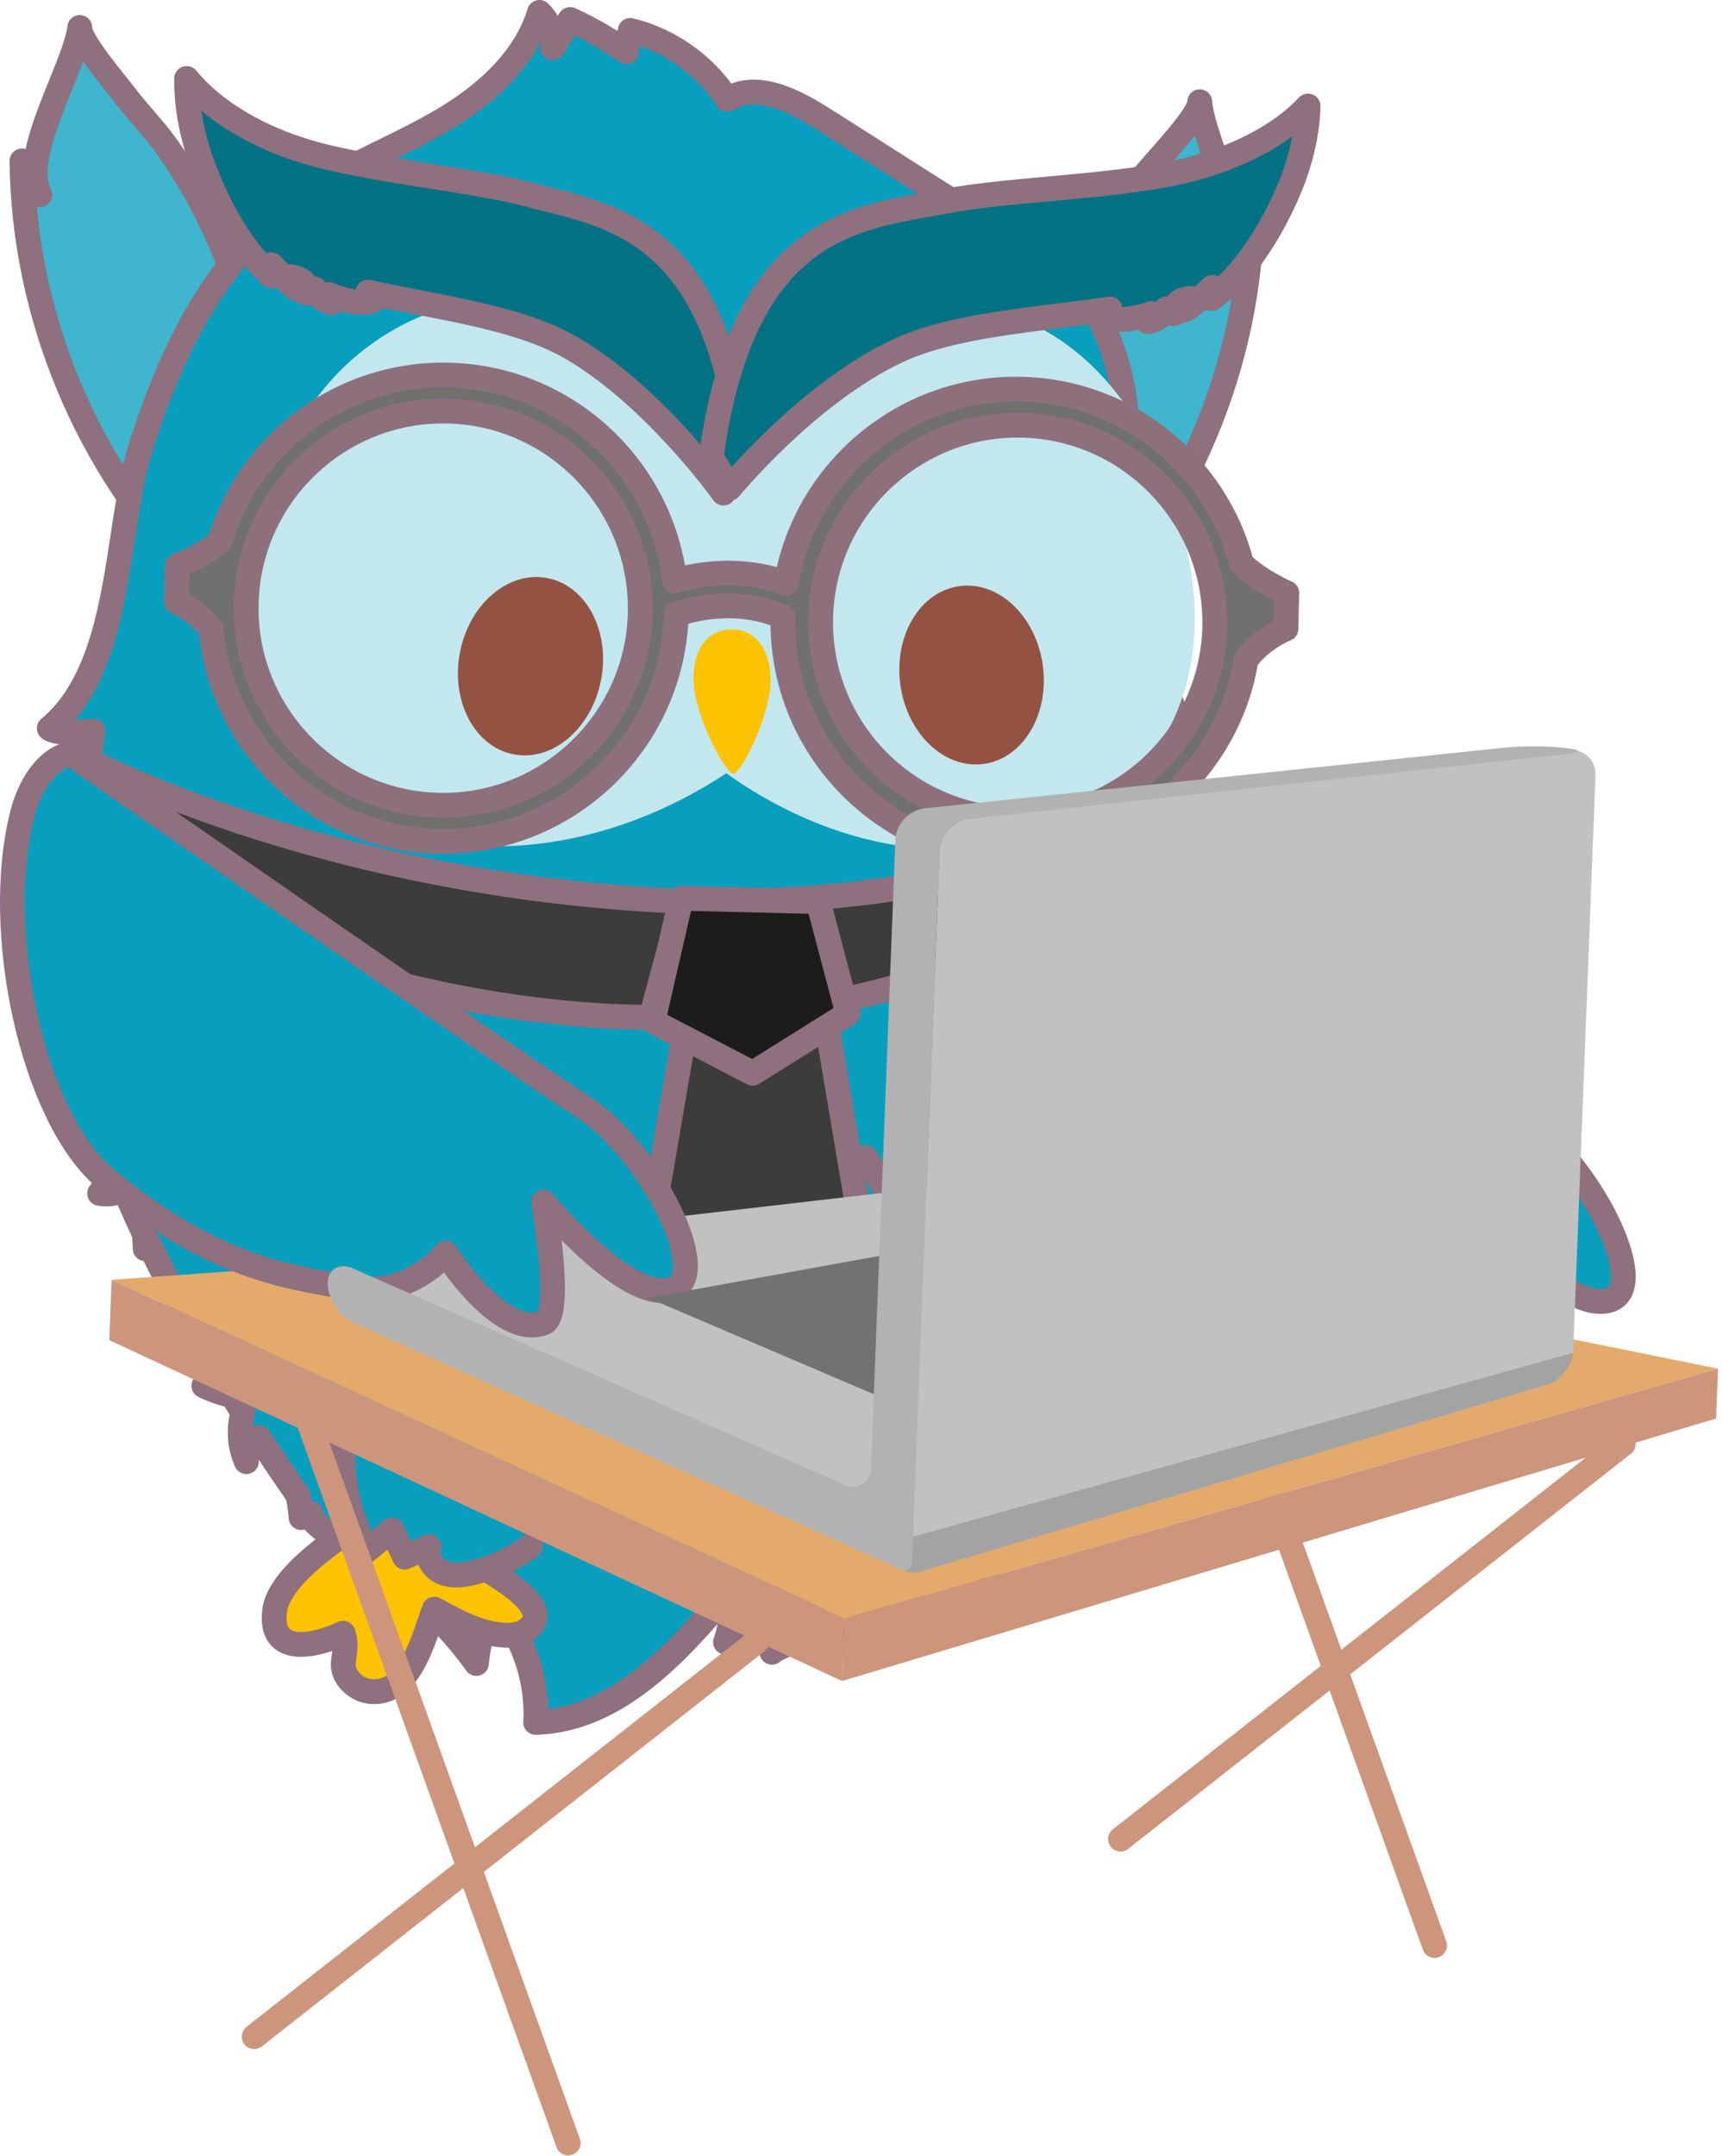 <svg xmlns="http://www.w3.org/2000/svg" data-bbox="1.75 1.75 240.552 300.461" viewBox="0 0 243 304" fill-rule="evenodd" clip-rule="evenodd" stroke-linecap="round" stroke-linejoin="round" stroke-miterlimit="10" data-type="ugc"><g><path d="M228.939 203.619l-70.909 55.735" fill="none" stroke="#cd957c" stroke-width="3.5"></path><path d="M165.552 172.161l36.768 102.193" fill="none" stroke="#cd957c" stroke-width="3.5"></path><path d="M142.181 107.802s63.069 43.889 72.384 49.844c9.149 5.848 18.648 24.005 12.324 25.741-6.324 1.737-17.964-12.336-17.964-12.336s2.857 15.998 0 17.043c-6.19 2.265-13.801-9.876-13.801-9.876s-4.907 6.414-13.545 4.88c-8.638-1.534-19.014-2.641-34.347-15.308-10.355-8.554-16.08-35.109-11.754-51.659.864-3.304 3.013-7.463 6.703-8.329z" fill="#089ebe" fill-rule="nonzero" stroke="#8e707f" stroke-width="3.5"></path><path d="M5.62 27.478l-2.522-4.79c.215 21.706 9.164 43.202 24.417 58.646 8.922-10.995 10.224-26.807 6.058-40.34-2.222-7.22-5.662-14.119-10.03-20.28-1.856-2.619-4.056-4.787-5.965-7.322-1.13-1.501-6.545-7.811-6.326-9.52-.754 5.819-8.562 18.04-5.632 23.606z" fill="#40b5ce" fill-rule="nonzero" stroke="#8e707f" stroke-width="3.5"></path><path d="M173.665 38.199l2.755-4.66c-1.283 21.669-11.28 42.698-27.274 57.373-8.37-11.421-8.892-27.277-4.065-40.589 2.575-7.102 6.35-13.823 11.016-19.762 1.983-2.524 4.287-4.582 6.318-7.019 1.203-1.443 6.922-7.479 6.787-9.197.467 5.849 7.664 18.44 4.463 23.854z" fill="#40b5ce" fill-rule="nonzero" stroke="#8e707f" stroke-width="3.5"></path><path d="M168.877 130.911c.001-4.285-3.064-13.577-5.137-19.374a556.645 556.645 0 0 0-.436-4.732c1.487.262 2.519.329 3.228.3 2.353.182 2.941-.394 2.941-.394-5.516-5.073-11.147-30.328-10.588-45.363.316-8.379-3.864-20.715-11.265-24.965-10.803-6.204-21.317-13.185-31.932-19.847-3.993-2.506-9.137-5.025-13.128-2.518-3.11-4.811-8.107-8.367-13.671-9.728l-.572 3.007a47.991 47.991 0 0 0-7.915-4.548l-2.453 3.996a6.204 6.204 0 0 0-1.865-4.995c-2.001 6.559-7.483 11.494-13.365 15.02-5.882 3.526-12.361 5.988-18.161 9.647-13.348 8.421-20.054 22.004-24.679 36.56-3.71 11.677-2.494 31.042-12.927 39.73 0 0 .56.604 2.918.538.706.064 1.741.048 3.239-.141-.089.605-.338 2.314-.668 4.705-2.356 5.687-5.874 14.818-6.085 19.097 0 0 1.445-4.326 4.664-8.073a360.337 360.337 0 0 0-.942 8.754c-1.122 5.273-2.104 11.259-1.692 14.654-.05-.726.059-2.003 1.081-3.267.006.196.013.388.022.57.17 3.304 1.283 9.607 4.323 18.449.083.295.163.593.253.883l.032-.061a142.962 142.962 0 0 0 1.588 4.296c-.198 2.091-.66 4.101-1.635 5.179 0 0 1.864.432 3.48-.628a179.323 179.323 0 0 0 2.819 6.317c.059.715.105 1.428.129 2.12l.598-.586c2.374 4.952 5.204 10.32 8.564 16.07.478 2.094.487 3.879-.89 3.845 0 0 2.075 1.032 4.018 1.364.488.791.982 1.587 1.489 2.391-.505 1.902-.647 4.339.491 6.938-.203-.62-.313-1.99 1.79-3.381a298.867 298.867 0 0 0 5.458 8.072 25.44 25.44 0 0 1 .469 3.198l1.338-.644c-1.571.756 10.629 8.758 11.144 9.119a51.07 51.07 0 0 1 12.235 12.105 30.712 30.712 0 0 1 2.296-8.823c4.179 4.604 6.416 10.917 6.07 17.125 11.35-.315 20.038-9.784 27.293-18.52a13.39 13.39 0 0 1-.522 7.202l6.721-4.607a12.514 12.514 0 0 1-.164 6.038c.124-.443 8.614-3.877 9.732-4.74 2.412-1.862 4.332-4.196 6.895-5.721-3.433-2.422-.148-4.769 1.716-7.123l1.305.709a25.35 25.35 0 0 1 .626-3.171 298.147 298.147 0 0 0 5.849-7.793c2.033 1.493 1.855 2.856 1.622 3.465 1.265-2.541 1.243-4.981.832-6.906.546-.778 1.079-1.548 1.605-2.314 1.957-.236 4.081-1.165 4.081-1.165-1.377-.034-1.28-1.816-.7-3.885 3.639-5.578 6.729-10.8 9.345-15.629l.569.614c.058-.689.139-1.4.234-2.111a181.589 181.589 0 0 0 3.126-6.171c1.562 1.138 3.445.798 3.445.798-.921-1.125-1.284-3.155-1.378-5.254.65-1.459 1.248-2.865 1.798-4.213l.029.062c.104-.285.199-.578.296-.869 3.471-8.682 4.893-14.922 5.226-18.214.018-.181.035-.372.05-.568.959 1.314 1.005 2.594.919 3.317.578-3.371-.108-9.398-.969-14.72a361.422 361.422 0 0 0-.51-8.79c3.028 3.906 4.258 8.298 4.258 8.298z" fill="#089ebe" fill-rule="nonzero" stroke="#8e707f" stroke-width="3.5"></path><path d="M43.368 152.884a50.435 50.435 0 0 0 9.527 19.62 6.024 6.024 0 0 1 .857-3.959l1.582 3.9c1.293-1.391 3.545-1.774 5.225-.888 1.68.886 2.636 2.961 2.218 4.814a44.494 44.494 0 0 0 19.288-8.376l2.403 3.721.679-2.428c2.083 1.917 3.254 4.786 3.107 7.613 11.581-1.759 22.545-7.363 30.754-15.719l1.709 4.375 1.303-2.352a61.892 61.892 0 0 1 4.726 8.257c5.813-6.419 9.476-14.752 10.274-23.375" fill="none" stroke="#8e707f" stroke-width="3.5"></path><path d="M57.064 182.003a27.232 27.232 0 0 0 9.958 13.003l1.006-2.649 5.874 5.12c.779.679 1.615 1.386 2.636 1.549.846.135 1.701-.125 2.507-.414a31.995 31.995 0 0 0 9.104-5.074l4.639 7.638a15.164 15.164 0 0 0 9.031-5.782 14.248 14.248 0 0 1 3.236 4.713c10.699-2.401 19.109-12.64 19.384-23.602" fill="none" stroke="#8e707f" stroke-width="3.5"></path><path d="M50.136 215.374c-3.547 2.055-10.769 7.269-11.386 11.652-.943 6.701 5.849 5.103 9.629 3.292.503 1.272.257 2.528.057 3.965-.294 2.107 1.695 4.045 3.812 4.255 5.607.556 7.485-7.536 9.011-11.615 2.961 1.633 6.026 3.301 9.391 3.639 1.24.125 2.575.038 3.592-.682 4.855-3.44-6.158-8.574-8.017-10.115-5.09-4.218-6.547-8.527-13.565-5.639-.868.357-1.709.776-2.524 1.248z" fill="#fdc301" fill-rule="nonzero" stroke="#8e707f" stroke-width="3.5"></path><path d="M128.142 208.151c3.947-.181 12.522.287 15.306 3.522 4.256 4.945-2.087 7.186-6.096 7.686.254 1.294 1.108 2.185 2.019 3.246 1.336 1.556.732 4.164-.876 5.437-4.259 3.372-9.997-2.214-13.36-4.729-1.551 2.867-3.169 5.816-5.723 7.843-.941.747-2.069 1.372-3.27 1.318-5.731-.262.529-10.163 1.235-12.381 1.932-6.073.869-10.327 8.067-11.64.89-.162 1.791-.26 2.698-.302z" fill="#fdc301" fill-rule="nonzero" stroke="#8e707f" stroke-width="3.5"></path><path d="M102.424 60.031c-18.335-28.72-54.619-20.704-63.568 7.475-15.713 49.48 29.545 64.018 63.574 41.545 33.865 24.145 74.954 5.398 64.378-33.936-10.765-40.04-46.013-39.975-64.384-15.084z" fill="#c2e7ef" fill-rule="nonzero"></path><path d="M72.48 106.385c-5.499-1.033-8.916-7.445-7.626-14.308 1.29-6.864 6.802-11.598 12.301-10.564 5.499 1.033 8.916 7.445 7.626 14.309-1.29 6.863-6.802 11.597-12.301 10.563z" fill="#945342"></path><path d="M135.301 82.657c5.543-.761 10.816 4.238 11.766 11.157.951 6.919-2.778 13.155-8.321 13.916-5.544.762-10.816-4.238-11.766-11.157-.951-6.918 2.778-13.154 8.321-13.916z" fill="#945342"></path><path d="M97.811 96.011c.086 4.877 4.474 12.955 5.591 13.099 1.058.136 5.367-8.412 5.281-13.29-.086-4.877-2.589-7.113-5.591-7.061-3.003.053-5.367 2.375-5.281 7.252z" fill="#fdc301" fill-rule="nonzero"></path><path d="M9.844 105.93s34.607 19.338 87.964 21.234l-5.985 16.275s-46.313 1.187-81.744-26.449l-.235-11.06z" fill="#3c3c3a" fill-rule="nonzero" stroke="#8e707f" stroke-width="3.5"></path><path d="M97.287 141.245l-6.536 38.238 14.196 22.458 17.812-21.088-7.102-42.064-18.37 2.456z" fill="#3c3c3a" fill-rule="nonzero" stroke="#8e707f" stroke-width="3.5"></path><path d="M165.893 109.773s-16.282 18.118-69.668 17.385l-4.401 16.281s36.54 3.227 73.289-22.631l.78-11.035z" fill="#3c3c3a" fill-rule="nonzero" stroke="#8e707f" stroke-width="3.5"></path><path d="M96.074 126.67l19.315.476 4.189 15.812-13.431 8.396-14.061-7.328 3.988-17.356z" fill="#1c1c1b" fill-rule="nonzero" stroke="#8e707f" stroke-width="3.5"></path><path d="M74.436 27.402c-7.293-1.938-19.255-3.031-28.649-5.322-9.394-2.292-15.94-6.69-19.458-11.011 0 0-.208 3.968 1.296 9.261l-.004-.003s3.128 11.734 10.637 18.598c0 0-.421-.626-.004-1.6 0 0 3.163 3.515 3.909 3.518 0 0-.683-.641-1.171-1.808 0 0 2.66.218 2.079 2.225 0 0 .645.36 1.291-.518 0 0 .595 1.536 2.371 1.95 0 0-.588-1.236-.462-1.183l.126.052s4.552 1.958 6.585.598l-1.106-.952c9.653 2.096 20.901 3.473 28.279 7.615 11.891 6.675 21.88 20.71 21.88 20.71l2.633-4.262c-3.131-33.416-18.785-34.826-30.232-37.868z" fill="#017284" fill-rule="nonzero" stroke="#8e707f" stroke-width="3.5"></path><path d="M133.432 28.36c7.718-1.493 20.297-1.854 30.231-3.572 9.934-1.719 16.961-5.722 20.814-9.834 0 0 .067 3.987-1.711 9.196l.004-.003s-3.724 11.56-11.855 17.974c0 0 .465-.601.065-1.602 0 0-3.449 3.327-4.231 3.284 0 0 .74-.6 1.296-1.739 0 0-2.796.055-2.263 2.101 0 0-.689.321-1.334-.598 0 0-.682 1.502-2.559 1.808 0 0 .663-1.202.529-1.157l-.134.044s-4.846 1.682-6.925.195l1.195-.886c-10.198 1.506-22.039 2.196-29.93 5.891-12.717 5.956-23.721 19.399-23.721 19.399l-2.598-4.43c4.552-33.275 21.014-33.727 33.127-36.071z" fill="#017284" fill-rule="nonzero" stroke="#8e707f" stroke-width="3.5"></path><path d="M50.097 194.652c-2.886 7.738-2.254 16.711 1.687 23.969l3.492-2.87 1.799 3.835 3.441-1.447c-.53 1.402.506 3.021 1.887 3.604 1.381.583 2.963.376 4.419.016a23.061 23.061 0 0 0 8.001-3.721" fill="#089ebe" fill-rule="nonzero" stroke="#8e707f" stroke-width="3.5"></path><path d="M119.734 224.29l8.155.697-2.897-4.408 7.476-2.491c.652-.217 1.345-.463 1.761-1.01.448-.588.471-1.387.444-2.126a25.855 25.855 0 0 0-1.838-8.665l4.718 2.706c-1.562-7.394-6.161-14.099-12.498-18.217" fill="#089ebe" fill-rule="nonzero" stroke="#8e707f" stroke-width="3.5"></path><path d="M175.111 79.516c-3.59-13.849-16.015-24.261-31.011-24.63-16.517-.407-30.524 11.505-33.214 27.339-6.336-2.275-12.244-1.329-15.733-.325-1.88-15.977-15.296-28.596-31.835-29.003-15.177-.374-28.234 9.655-32.34 23.568-1.16.9-3.106 2.17-5.971 3.302l-.125 5.068s2.787 1.216 4.892 3.907c1.481 16.392 15.083 29.47 31.925 29.885 18.092.446 33.176-13.886 33.671-31.966 2.671-.916 8.739-2.374 15.055.337-.414 18.097 13.953 33.172 32.057 33.618 16.603.409 30.666-11.63 33.252-27.586 2.285-3.078 5.623-4.342 5.623-4.342l.125-5.068c-3.362-1.523-5.393-3.176-6.371-4.104zM61.824 113.551c-15.323-.377-27.482-13.151-27.104-28.473.377-15.323 13.15-27.482 28.473-27.104 14.098.347 25.509 11.189 26.951 24.854.121 1.143.177 2.304.154 3.482v.137c-.378 15.322-13.151 27.481-28.474 27.104zm81.023 1.995c-15.323-.377-27.482-13.151-27.104-28.473.377-15.323 13.15-27.482 28.473-27.104 14.098.347 25.509 11.189 26.951 24.854.121 1.143.177 2.304.154 3.482v.137c-.378 15.323-13.151 27.482-28.474 27.104z" fill="#70706e" fill-rule="nonzero" stroke="#8e707d" stroke-width="3.5"></path><path d="M15.745 180.48l103.353 47.75 123.204-35.221-105.093-21.202-121.464 8.673z" fill="#e4aa6b" fill-rule="nonzero"></path><path d="M15.414 188.991l.331-8.511 103.353 47.75-.342 8.828-103.342-48.067z" fill="#cd957c" fill-rule="nonzero"></path><path d="M242.302 193.009l-.273 7.025-123.273 37.024.342-8.828 123.204-35.221z" fill="#cd957c" fill-rule="nonzero"></path><path d="M46.149 177.278l104.702-12.103 67.945 21.244-89.919 27.295-82.728-36.436z" fill="#c1c1c1" fill-rule="nonzero"></path><path d="M128.88 213.632l.31-7.994 3.325-85.714c.085-2.198 1.943-4.201 4.129-4.451l84.558-9.661c2.186-.25 3.904 1.345 3.819 3.543l-3.137 80.867c-.085 2.198-1.88 4.511-3.988 5.14l-85.508 25.502c-2.108.629-3.763-.655-3.678-2.854l.17-4.378z" fill="#c1c1c1" fill-rule="nonzero"></path><path d="M9.909 106.282s63.069 43.889 72.384 49.844c9.149 5.848 18.648 24.005 12.324 25.741-6.324 1.737-17.964-12.336-17.964-12.336s2.857 15.998 0 17.043c-6.19 2.265-13.801-9.876-13.801-9.876s-4.907 6.414-13.545 4.88c-8.638-1.534-19.014-2.641-34.347-15.308-10.355-8.554-16.08-35.109-11.754-51.659.864-3.304 3.013-7.464 6.703-8.329z" fill="#089ebe" fill-rule="nonzero" stroke="#8e707f" stroke-width="3.5"></path><path d="M220.211 105.421c-2.188-.226-5.769-.223-7.957.006l-81.842 8.565c-2.188.229-4.048 2.215-4.133 4.413l-3.437 88.585c-.085 2.198-1.802 3.271-3.816 2.385L49.81 178.89c-2.013-.887-3.632.108-3.596 2.21.035 2.102 1.705 4.562 3.711 5.466l72.087 32.492 5.095 2.296c.797.359 1.473.004 1.504-.788l.211-5.438 3.694-95.205c.085-2.198 1.945-4.192 4.132-4.429l84.243-9.161c2.187-.238 2.186-.617-.002-.843l-.678-.069z" fill="#b2b2b2" fill-rule="nonzero"></path><path d="M91.403 183.027l31.841 13.59.757-19.507-32.598 5.917z" fill="#727272" fill-rule="nonzero"></path><path d="M221.863 190.776l-93.102 25.93s-.152 3.339-.164 3.922c-.012.583-.804.971-1.131.824 0 0 .842.629 2.386.168l88.944-26.527c.759-.227 2.989-2.316 3.067-4.317z" fill="#a3a3a3" fill-rule="nonzero"></path><path d="M106.755 231.476l-70.909 55.735" fill="none" stroke="#cd957c" stroke-width="3.5"></path><path d="M43.368 200.018l36.768 102.193" fill="none" stroke="#cd957c" stroke-width="3.5"></path></g></svg>